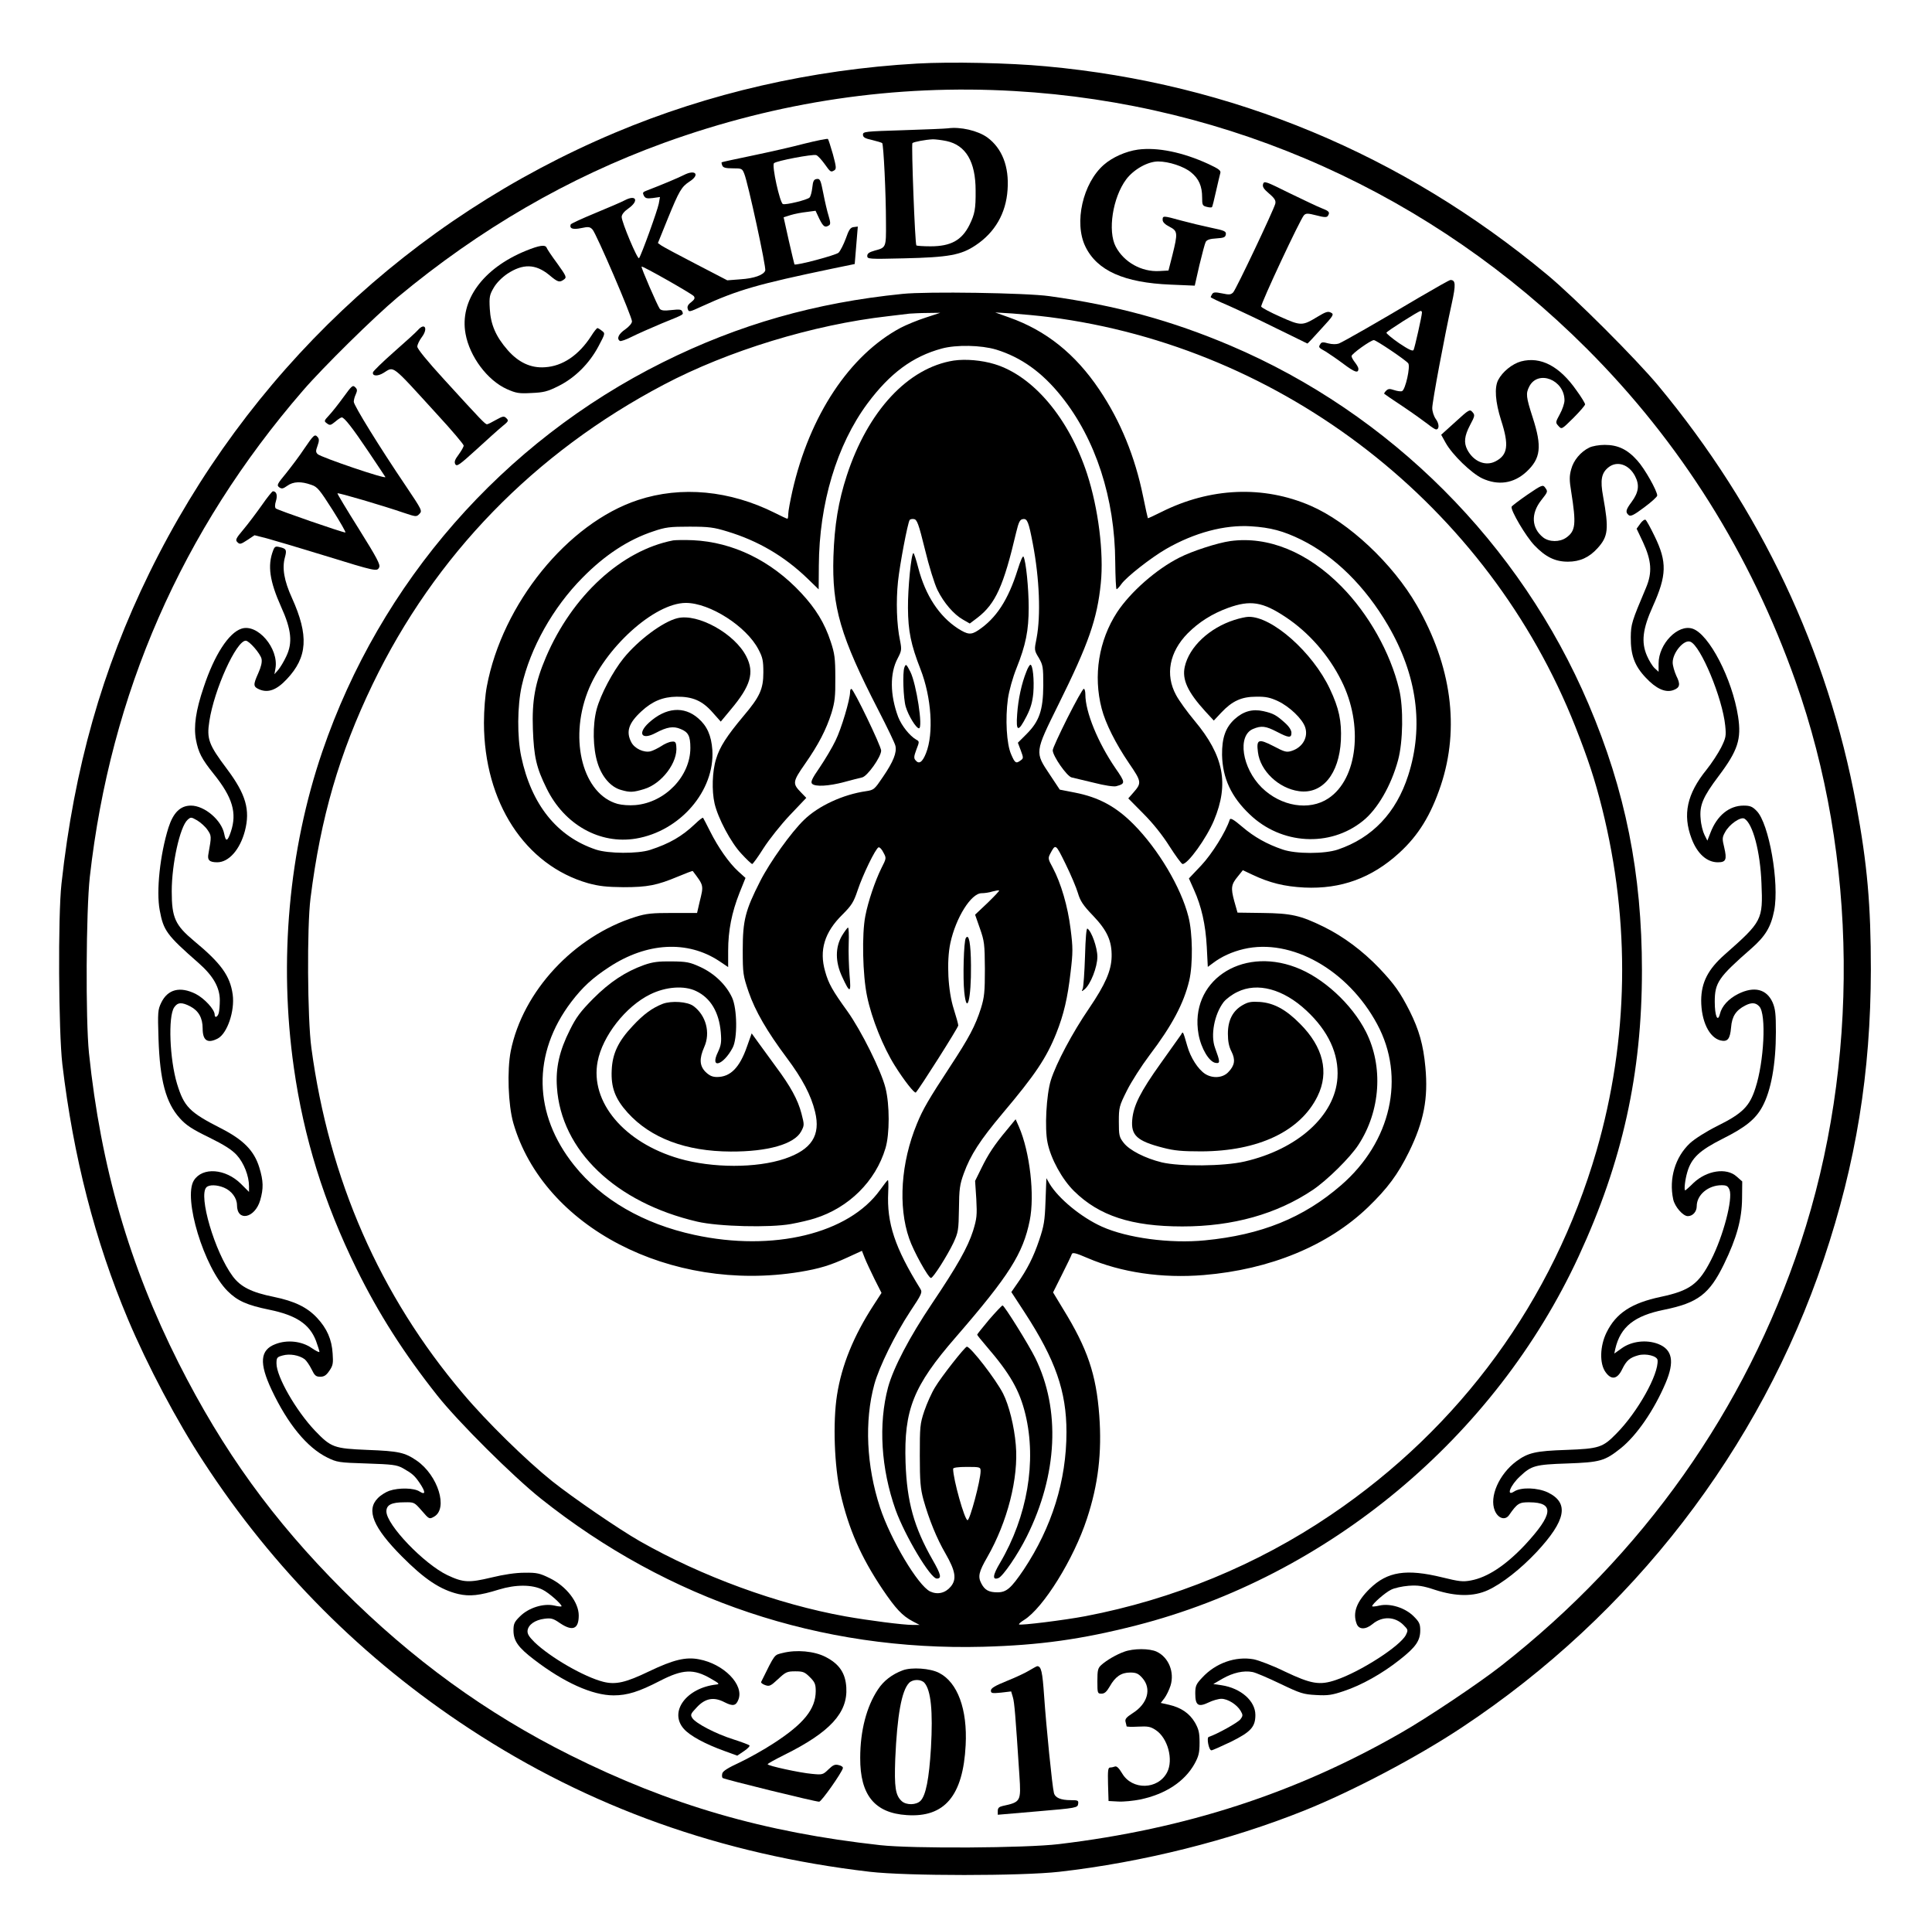 <?xml version="1.0" encoding="UTF-8"?>
<svg data-bbox="34.42 36.481 1054.98 1055.094" viewBox="0 0 1125 1112" height="1482.667" width="1500" xmlns="http://www.w3.org/2000/svg" data-type="shape">
    <g>
        <path d="M534.1 37C472.6 40.5 412.8 54.2 358 77.3 239.2 127.4 143.8 217.6 87 333.5c-27.5 56.1-43.8 113.6-51.2 181-2.1 18.9-1.7 85.9.5 105 6.4 53.9 19 102.9 38.2 148.5 11.4 27 28.5 59.4 44 83 40.7 62.5 92.7 114.7 155 155.5 69.5 45.6 146.5 73.1 233 83.2 21.5 2.5 88.3 2.5 110.3 0 48.5-5.5 99.4-18.3 142.8-35.7 28.1-11.3 65.9-31.2 91.9-48.5 99-65.6 173.3-161.9 210.5-272.5 18.8-56 27.3-108.4 27.4-168.5 0-37.8-2.1-61.4-8.5-96-16.7-89.9-55.6-172.1-115.3-244-13-15.6-48.7-51.3-64.6-64.5C816.6 89.8 717.4 48.5 609 38.6c-21.3-2-55.3-2.7-74.9-1.6zm56.5 16c125.9 7.2 243.6 60.2 333.4 150 54.5 54.5 95.2 119.3 121.5 193.5 36.4 102.6 37.5 222.6 3 327-32.2 97.3-91.9 181.7-174.4 246.3-12.6 9.9-43.3 30.5-58.3 39-61.1 35.1-125.5 56-199.3 64.8-19.1 2.3-85 2.7-104 .6-67.7-7.5-122.2-23.3-180.5-52.4-48.9-24.4-92-55.7-132.5-96.2-40.6-40.7-69.5-80.7-95.5-132.1-28.7-57-45.3-114.2-52.2-180.5-2-19.7-1.7-82.4.5-102.5 12-106.7 53.5-201.5 124-283 11.7-13.6 41.8-43.2 55.2-54.4 48-39.9 99.4-69.7 155.3-90C453.2 59.1 521.2 49 590.6 53z"/>
        <path d="M552 74.7c-1.4.2-13.1.7-26 1.1-22.3.7-23.5.8-23.5 2.6 0 1.5 1.1 2.2 5.3 3.1 2.9.7 5.5 1.5 5.9 1.8.8.8 2.2 29.6 2.2 46.3.1 14.6.1 14.5-6.6 16.3-3.2.9-4.3 1.7-4.3 3.1 0 1.8.8 1.9 21.3 1.4 26.1-.6 33.3-1.9 41.8-7.6 11.3-7.5 17.7-18.7 18.6-32.3 1-13.5-3.2-24.2-11.8-30.5-5.6-4-15.7-6.3-22.9-5.3zm-.9 7.4c11.3 2.4 17 12 17 28.8.1 10.9-.5 13.7-3.6 20.1-4.5 8.9-10.8 12.4-22.7 12.4-4.3 0-8-.3-8.2-.5-.8-.8-3-58.8-2.3-59.6.8-.7 7.5-2 11.9-2.2 1.5 0 5 .4 7.9 1z"/>
        <path d="M468.5 83.6c-7.1 1.9-20.9 5-30.5 7-9.6 2-17.6 3.7-17.8 3.9-.1.1 0 1 .4 1.9.5 1.2 1.9 1.6 6.1 1.6 5.2 0 5.5.1 6.7 3.2 2.1 5 12.9 54.7 12.2 56.3-.9 2.6-6.5 4.6-14.4 5.1l-7.7.6-18.1-9.4c-9.9-5.1-19-10-20.2-10.8l-2.1-1.5 5.7-14.1c6.7-16.4 8-18.6 12.7-21.7 6.3-4 3.5-7.3-3.3-3.8-3.4 1.7-12.1 5.4-22 9.2-1.9.7-2.1 1.2-1.3 2.8.9 1.6 1.8 1.8 5.2 1.4l4.2-.6-.7 3.9c-.8 4.1-10.3 30.4-11.5 31.7-.9.9-10.1-21-10.1-24 0-1.4 1.4-3.2 4-5 6.2-4.4 4.5-8.2-2.2-4.7-1.8 1-9.6 4.3-17.3 7.5-7.7 3.2-14.1 6.1-14.2 6.6-.8 2.4 1.3 3.1 6.1 2.1 4.2-.9 5.1-.8 6.6.8 2.2 2.3 23 50.7 23 53.5 0 1.1-1.7 3.1-4 4.7-3.8 2.6-5.1 5.4-3 6.7.5.3 3.7-.8 7-2.5 3.4-1.7 11.1-5.1 17.3-7.7 13.5-5.5 12.7-5 12-6.9-.5-1.3-1.6-1.4-6.3-.9-4.2.5-5.9.3-6.8-.7-1.3-1.7-11.1-24.2-10.6-24.6.4-.6 29.1 15.7 30.4 17.2.8 1.1.5 1.9-1.5 3.5-1.9 1.4-2.5 2.6-2 4 .6 1.9.9 1.8 8.3-1.6 21-9.6 32.7-12.9 75.8-21.9l13.1-2.7.9-10.9.9-10.9-2.4.3c-1.9.2-2.8 1.5-4.6 6.7-1.3 3.5-3.2 7.2-4.2 8.2-1.6 1.5-25 7.7-25.7 6.8-.1-.2-1.6-6.5-3.3-13.9l-3-13.5 4.1-1.3c2.3-.7 6.4-1.5 9.3-1.8l5.2-.7 2.2 4.7c2.3 4.6 3.3 5.3 5.6 3.8 1-.6.9-1.8-.2-5.5-.8-2.5-2.2-8.5-3.1-13.2-1.5-7.7-1.9-8.6-3.8-8.3-1.7.2-2.2 1.2-2.6 5-.3 2.7-1 5.2-1.6 5.8-1.4 1.4-13.8 4.4-15.5 3.8-1.8-.7-6.6-22.5-5.2-23.8 1.4-1.4 22.7-5.4 24.6-4.7.9.3 3.1 2.7 4.9 5.2 3.4 4.8 3.6 4.9 5.7 3.6 1.2-.8 1-2.2-.9-9.3-1.3-4.5-2.6-8.6-2.9-8.9-.3-.3-6.4.9-13.6 2.7z"/>
        <path d="M662.6 87.1c-7.1 1-14.9 4.5-19.8 8.8-12.3 10.7-17.5 33.8-10.8 47.6 6.8 14.1 22.6 21.1 49.6 22.2l14.1.6 2.7-11.9c1.6-6.6 3.2-12.7 3.7-13.6.7-1.2 2.5-1.8 6.2-2 4.3-.3 5.2-.6 5.5-2.3.3-1.8-.7-2.3-8.5-3.9-4.8-1-12.7-2.9-17.5-4.2-10.5-2.9-10.8-2.9-10.8-.4 0 1.3 1.4 2.7 4 4 4.8 2.5 4.9 3.6 1.7 16.5l-2.3 9-5.3.3c-10.3.6-20.6-5.1-25.4-14.2-4.8-9.1-1.8-28.6 6.1-39.2 4.4-5.8 12.5-10.4 18.6-10.4 6.2 0 15 2.9 19.1 6.3 4.6 3.7 6.5 8.1 6.5 14.6 0 4.4.2 4.9 2.6 5.5 1.5.4 2.8.5 3.1.2.3-.2 1.3-4.4 2.4-9.3 1.1-4.8 2.2-9.6 2.5-10.6.4-1.4-.9-2.4-6.9-5.2-15-6.9-29.7-9.9-41.1-8.4z"/>
        <path d="M735.5 107.1c-.5 1.6.3 2.9 3.5 5.6 3.3 2.8 4 4.1 3.6 5.9-1 3.8-22.8 49.8-24.5 51.6-1.4 1.4-2.3 1.5-6.5.6-3.9-.8-5-.7-5.7.3-.5.8-.9 1.6-.9 1.9 0 .3 4.6 2.5 10.3 4.9 5.6 2.5 18.2 8.4 28 13.3 9.8 4.8 17.9 8.8 18 8.8.2 0 3.8-3.8 8-8.5 7.3-7.9 7.6-8.5 5.7-9.5-1.7-.9-3-.5-7.8 2.4-8.9 5.4-9.6 5.4-21.7 0-5.9-2.6-10.9-5.3-11.1-5.9-.5-1.3 22.8-51.1 24.9-53.2 1.2-1.2 2.2-1.2 7.3.1 4.5 1.2 6 1.2 6.6.3 1.3-2.1.9-2.7-3.4-4.4-2.4-.9-10.9-5-19-8.9-13.7-6.8-14.7-7.2-15.3-5.3z"/>
        <path d="M306.2 146c-25 10.2-38.7 29-35.1 48.4 2.4 13.2 12.7 27 24 32.1 5.4 2.4 7.1 2.7 14.3 2.3 7.1-.3 9.3-.8 15.7-4 9.7-4.8 18.1-13.2 23.4-23.2 3.9-7.4 4-7.5 2-9-1.1-.9-2.3-1.6-2.6-1.6-.4 0-2.1 2.1-3.7 4.7-7.2 11.1-16.6 17.5-26.9 18.1-8.2.6-15.4-2.8-21.7-10-6.9-7.9-9.9-14.9-10.4-24-.4-7-.1-8.2 2.3-12.3 1.6-2.8 4.7-5.9 7.9-8.1 9.1-6 16.4-5.8 24.3.6 5.2 4.4 6.1 4.6 8.7 2.7 1.7-1.2 1.4-1.9-3.9-9.3-3.2-4.3-6-8.5-6.2-9.2-.8-1.9-4.2-1.4-12.1 1.8z"/>
        <path d="M826.5 173.1c-24.9 14.8-44.2 25.8-46.9 26.9-1.5.5-3.8.5-6.2-.1-2.8-.8-3.9-.8-4.5.3-1.3 2-1.2 2.1 3.1 4.5 2.1 1.3 6.9 4.6 10.5 7.3 6.3 4.7 8.5 5.5 8.5 2.7 0-.7-.9-2.3-2-3.7-1.1-1.4-2-3-2-3.7 0-1.3 11.2-9.3 13-9.3 1.3 0 18.3 11.4 20 13.5 1.4 1.7-1.6 15.4-3.6 16.2-.7.3-2.8 0-4.6-.6-2.6-.9-3.5-.8-4.7.4-.8.8-1.3 1.6-1 1.8.2.2 5.1 3.6 10.9 7.4 5.8 3.9 12.2 8.5 14.4 10.2 2.1 1.7 4.3 3.1 4.8 3.1 2 0 1.9-3.3-.1-6-1.2-1.7-2.1-4.4-2.1-6.5 0-3.6 7.1-41.6 11.4-61 2.4-10.9 2.2-13.5-.8-13.5-.6 0-8.7 4.6-18.1 10.1zm1.5 8.9c0 1.7-4.2 20.5-4.9 21.8-.5.8-2.9-.3-8.4-4-4.2-2.9-7.5-5.7-7.4-6.1.3-.9 18.7-12.6 20-12.7.4 0 .7.4.7 1z"/>
        <path d="M525.5 171.1c-50.7 5.1-95.3 17.8-139.5 39.8-93.2 46.4-164.6 128-198.3 226.6-19.6 57.3-25.4 122.1-16.6 184 5.8 40.9 17.5 78.5 36.4 117 13 26.4 27.7 49.4 47.2 74 12.1 15.3 44.1 47.1 60.3 60 74.4 59.2 162.8 88.7 257.5 86.2 32.9-.9 57.2-4.3 89-12.4 111.9-28.6 209.1-109.6 257.8-215 25.4-54.9 36.8-106.2 36.8-166.3 0-56.4-9.6-104.7-31.1-155.1-39.8-93.5-115.4-169.1-208.5-208.7-34.4-14.6-66.6-23.4-105.5-28.8-13.6-1.9-71.3-2.8-85.5-1.3zm13.5 13.8c-4.7 1.5-11.2 4.2-14.5 5.9-29.8 15.9-53.1 51.1-63.1 95.1-1.3 5.8-2.4 11.8-2.4 13.3 0 1.6-.2 2.8-.5 2.8s-3.6-1.5-7.3-3.4c-26.2-13.1-54.5-15.8-79.7-7.5-41 13.5-79 60.5-88 108.4-1 5.2-1.7 13.9-1.7 21.4.1 46.2 23.9 82.8 60.7 93.3 6.3 1.7 10.6 2.2 20.5 2.3 14.1 0 19.6-1.1 31.8-6.2 4.6-1.9 8.4-3.4 8.6-3.2 6.5 8.6 6.4 8.2 4 17.9l-1.5 6.5h-14.2c-12.1 0-15.3.3-21.7 2.3-35.8 11.2-65.6 43.3-72.6 78.1-2.2 11.3-1.5 31.4 1.5 41.9 17.5 60.5 91.4 98.9 166.7 86.7 11.5-1.9 17.8-3.8 28-8.5l8.3-3.8 1.6 4.1c.9 2.3 3.5 7.8 5.7 12.3l4.1 8.1-4.8 7.4c-11.4 17.6-18.4 34.7-21.1 52-2.5 15.7-1.6 41.6 2 57.3 4.8 20.9 11.9 37 24.4 55.7 7.7 11.4 11.6 15.6 17.7 18.8l4 2.1h-4c-5.6 0-25.8-2.6-39.3-5-39.5-7.1-83.7-23.3-119.7-43.8-12.4-7.1-38.8-25.2-51-34.9-15-12-38.5-35-51.9-51-48.5-57.2-78-124.7-88.3-201.3-2.3-17-2.6-70.4-.5-87 5.9-47.1 16.8-84.4 36.2-124.7 36.2-75 94.1-134.6 169.4-174.3 37.5-19.8 87.2-35 130.6-39.9 5.2-.6 10.9-1.3 12.5-1.5 1.7-.1 6.4-.4 10.5-.4l7.5-.1-8.5 2.8zm72-.3C747.6 202.1 866.6 294.7 917.3 423c7.5 19 11.4 30.9 15.6 47.6 16.6 66.4 15.5 134.6-3.3 199.5-25.3 87-79.1 160.8-154.7 211.9-43 29.1-91.7 49.1-142.9 58.9-12.1 2.3-37.9 5.5-38.6 4.8-.3-.3 1-1.4 2.9-2.6 11.2-6.9 29-35.6 36.6-58.9 6.6-19.9 8.8-38.6 7.2-60.2-1.8-23.9-6.8-38.8-21.1-62l-5.8-9.6 5.2-10.4c2.9-5.8 5.5-11.1 5.7-11.9.4-1.1 2.3-.7 9.2 2.3 19.6 8.4 43.3 11.9 67.6 9.9 38.7-3.2 72.4-17.1 95.7-39.5 11.4-11 17.4-19.1 23.9-32.3 8.6-17.6 11.2-31 9.5-49.2-1.2-13.1-3.7-21.8-9.2-32.8-5.5-10.8-8.8-15.5-17.7-24.9-9.7-10.1-20.8-18.4-32.4-24.1-13.5-6.6-18.8-7.8-35.6-8l-14.5-.2-1.9-6.7c-2.1-7.8-1.8-9.7 2.2-14.5l2.8-3.5 5.5 2.6c10.1 4.8 18.7 6.9 30.3 7.5 21.3 1 39.2-5.5 55.2-20.1 11.3-10.3 18.5-22.1 24.3-39.4 11.1-33.4 6.2-69.6-14-104.8-14-24.3-39.7-48.4-61.9-58-27.5-11.9-58.4-10.6-86.9 3.7-4.2 2.1-7.7 3.7-7.8 3.6-.1-.1-1.4-5.9-2.8-12.8-4.7-23-13.1-43.7-25.5-62.1-14-20.8-31-34.4-52.5-42l-8.1-2.9 10 .6c5.5.4 15.2 1.3 21.5 2.1zm-31 18.9c14.6 4.5 26.8 13.2 38 27.2 20 24.9 31.2 59.4 31.4 96.5.1 8.7.4 15.8.8 15.8s1.6-1.3 2.8-3c3-4.2 17.2-15.3 26-20.4 16.5-9.5 34.1-14.2 49.5-13.2 11.3.7 18.8 2.7 29.2 7.8 19.6 9.7 37.2 27.1 50.5 49.8 17 29.1 21 58.8 11.8 87.4-7 21.8-20.9 36.4-41 43.2-7.7 2.6-24.4 2.6-32 0-9.2-3.1-16.7-7.3-23.7-13.3-4.8-4.1-6.8-5.3-7.2-4.2-2.3 7.2-10.4 20.1-16.6 26.7l-7.2 7.6 2.9 6.5c4.4 9.7 6.8 20.3 7.5 33.3l.6 11.7 3.1-2.3c4.9-3.7 11-6.5 17.8-8.1 27.7-6.5 60.7 12.1 77.7 43.7 16.7 30.9 8.2 68.6-21.1 93.9-21.9 18.9-46.2 28.8-79.2 32-20.3 2-45.4-1.4-60-8-12-5.4-25.2-16.3-30.4-24.9l-1.9-3.3-.5 13.3c-.4 11.6-.9 14.5-3.7 22.8-3.3 9.8-7 17.1-12.8 25.3l-3.4 4.9 7.9 12.1c17.8 27.4 24.2 45.7 24.2 69.4 0 28.3-8.5 55.4-24.9 80.1-7.4 10.9-10 13.2-15.3 13.2-5 0-7.4-1.3-9.4-5.2-2.1-4-1.4-6.8 3.5-15.3 11.7-20.4 18.3-46.1 16.6-65.3-.9-10.9-4-23.2-7.4-29.9-4.1-8.1-18.9-27.3-21.1-27.3-1.1 0-14.8 17.4-18.5 23.6-2 3.2-4.8 9.5-6.3 13.9-2.5 7.5-2.6 9.1-2.6 26 0 15 .4 19.2 2.1 25.5 3.2 11.4 7.7 22.6 12.9 31.5 5.8 10.1 6.6 14.9 3 19.2-3.2 3.8-7.7 4.8-12 2.8-7-3.4-23-30.1-29.2-49-7.9-24.1-9.1-50.2-3.3-71.5 2.8-10.3 12.2-29.3 20.9-42.5 6.7-10.1 7.2-11.1 5.9-13.2-14.8-23.9-19.6-38.2-18.7-56.3.2-3.9.1-7-.2-7-.3.1-2.3 2.6-4.5 5.7-18.2 25.5-62.2 36.2-108.2 26.2-29.6-6.4-54-20.5-69.9-40.4-24-29.9-24.6-65.2-1.7-95.3 6.6-8.6 12.2-13.8 22-20.2 21.9-14.4 45.6-15.7 64.1-3.5l5.2 3.5v-9.5c0-11.8 2.1-22.3 6.6-33.7l3.5-8.7-4.2-3.8c-5.3-4.8-11.7-13.9-16.4-23.3-2.1-4.1-3.9-7.7-4.1-7.9-.3-.3-2.3 1.3-4.7 3.6-7.6 7.2-14.8 11.4-26.2 15.1-7.2 2.3-24.3 2.2-31.5-.2-22.7-7.6-37.6-26.2-43.5-54.2-2.4-11.4-2.3-29.4.3-41.1 5-22.1 18.2-45.7 35.5-63.1 12.9-13.1 26.6-22.1 41.2-26.9 7-2.4 9.6-2.7 21-2.7 11.3 0 14.2.4 22 2.8 17.9 5.4 33.2 14.4 46.6 27.3l6.6 6.4.1-13.8c.2-36.1 10.4-70.2 28.3-94.4 13.1-17.6 26.3-27.4 43.3-32 8.5-2.3 22.9-2 31.6.6zm-9 653c0 5.2-6.2 28.5-7.6 28.5-1.7 0-8.4-23.9-8.4-29.9 0-.7 2.9-1.1 8-1.1 7.8 0 8 .1 8 2.5z"/>
        <path d="M555.4 209.9c-26.7 4.2-50 29.3-62.3 66.9-4.9 15-7.2 28.9-7.8 47.2-.9 29.4 4 46.4 26.2 89.5 5.1 9.9 9.6 19.2 9.9 20.7.9 3.9-1.2 9.2-7.2 18-5 7.4-5.3 7.7-9.9 8.4-13.3 1.9-27.7 8.5-36.1 16.7-7.4 7.1-20 24.7-25.6 35.8-8.6 16.9-10.1 22.7-10.1 39.9 0 13.9.2 14.9 3.4 24.4 3.9 11.3 10.7 23 22.2 38.4 9.2 12.3 14.2 21.9 16.5 31.4 3.4 13.8-2 22.1-17.7 27.4-16.4 5.5-42 5.5-61.4-.1-32.1-9.3-52-33-47.5-56.5 2.8-14.8 16.3-32.1 30.6-39.1 9.1-4.5 19.9-5.3 26.8-1.9 8.4 4 13.3 12.3 14.3 23.9.5 5.8.2 7.6-1.6 11.5-5 10.2 3 8 8.5-2.4 2.9-5.3 2.7-22.7-.3-29.2-3.4-7.4-10.2-14-18.4-17.8-6.3-2.9-8.1-3.2-16.7-3.3-7.8-.1-11 .3-16.2 2.1-10.8 3.9-19.8 9.8-29.6 19.6-7.4 7.5-9.9 10.8-13.6 18.3-6 11.9-8.3 21.9-7.5 33.2 2.4 36.9 34.1 67.2 81.7 78.3 12.5 2.9 42.3 3.6 54.5 1.4 5-.9 11.3-2.4 14-3.3 19.8-6.2 35.4-21.7 41.1-40.8 2.5-8.2 2.5-25.5 0-35.2-2.5-10-14.1-33.3-22.1-44.5-8.8-12.2-11-16.1-13-23.2-3.6-12.4-.4-22.9 10.1-33.2 5.3-5.3 6.5-7.2 8.8-14.1 3-9 10.5-24.5 12.2-25 .6-.2 1.9 1.1 2.8 3 1.8 3.3 1.8 3.3-1.2 9.2-3.6 7.3-7.7 19.3-9.3 27.7-2.1 10.5-1.6 34.5 1 46.8 2.7 13.1 9.4 29.6 16.1 40.3 5.5 8.8 11.6 16.5 12.3 15.7 2.2-2.3 24.7-37.8 24.7-39 0-.8-1.2-5.1-2.6-9.5-3.4-10.6-4.3-27.7-2-38.5 3.2-14.8 12.1-29 18.2-29 1.6 0 4.5-.4 6.3-1 1.9-.5 3.6-.8 3.9-.6.2.3-2.9 3.5-6.8 7.3l-7.2 6.8 2.8 8c2.6 7.4 2.8 9.1 2.9 23.5 0 13.5-.3 16.5-2.3 23-3.3 10.3-6.9 17.1-18 34-12.5 19.1-15.8 24.7-19.3 33.3-9.3 22.5-11 48-4.5 66.7 2.5 7.4 11.2 23 12.7 23 1.3 0 9.4-12.8 13.1-20.5 2.8-6.1 3-7.3 3.2-19.7.1-11.6.5-14.3 2.8-20.6 3.9-10.8 9.5-19.4 22.5-34.9 19-22.5 25.6-32.3 31.4-46.8 4.3-10.8 6.6-20.5 8.3-35.5 1.4-11.6 1.4-14.3 0-25.2-1.6-13.1-5.6-26.7-10.4-35.7-2.7-4.9-2.8-5.5-1.5-8 3.2-6 3.1-6.1 9 5.9 3.1 6.3 6.3 13.9 7.2 17 1.3 4.4 2.9 7 8.8 13.1 8.2 8.6 11 14.7 10.8 23.9-.2 8.1-3.6 16-13.1 30-9.6 14-19.2 32-22.3 41.9-2.6 8.4-3.7 28.1-1.9 36.4 1.9 9.3 8.4 21.2 15.4 28.1 14.6 14.4 33.5 20.6 63.1 20.6 29.4 0 55-7.2 76-21.3 8.3-5.6 21.7-18.8 26.5-26.2 12.9-19.7 14.6-45.6 4.4-65.8-8.2-16.2-25.1-31.7-41-37.6-32.1-12.1-61.9 8.5-56.5 39 1.5 8.3 6.2 16.2 10 16.7 2.7.4 2.6-.6-.4-8.8-2.7-7.3-.4-19.5 5-26.6 1.4-1.8 5-4.5 8-5.9 11.7-5.8 26.8-1.7 40.2 10.8 12.8 11.9 19 25.3 18.1 39.1-1.4 22.1-23.2 41.7-54.1 48.8-12.1 2.8-37.6 3-48.2.5-9.8-2.4-18.9-7.1-22.2-11.4-2.6-3.3-2.8-4.4-2.8-12.3 0-8.3.2-9.1 4.7-18.1 2.6-5.2 8.5-14.4 13.1-20.5 13.2-17.4 20-30.2 23.2-43.6 2.2-9.3 2-27.7-.5-37.2-4.3-17-17.6-39.3-31.9-53.7-10.3-10.4-20.4-15.8-34.3-18.5l-8.7-1.7-5.7-8.6c-8.9-13.3-9-12.8 5-41.1 17.5-35.3 22.5-49.6 24.6-70.5 1.8-17.6-1.4-43.4-8-63.7-10.6-32.3-31.3-56.9-53.8-63.8-7.5-2.3-16.9-3.1-23.8-2.1zm-16.8 110c2.3 9.6 5.6 20.2 7.3 23.6 3.7 7.5 9.5 14.2 14.8 17.2l4 2.3 4.5-3.4c10.5-8.1 15.2-18.5 22.5-49.6 1.5-6.2 2.2-7.6 4-7.8 2.5-.4 3.3 1.7 5.7 14.3 3.9 20.4 4.7 41.8 2.2 55-1.4 6.9-1.4 7.1 1.3 11.5 2.4 4.2 2.6 5.3 2.6 16-.1 14.5-2.3 20.9-9.8 28.4l-5 5 1.7 4.5c1.6 4.3 1.6 4.6-.1 5.8-2.7 2-3.3 1.6-5.5-3.5-2.7-6-3.5-20.7-1.9-32.4.7-4.8 2.8-12.3 5-17.8 5.4-13.5 7.1-21.9 7.1-35.3 0-11.3-1.6-27-3-29.6-.4-.8-1.7 2.1-3.4 7.5-5.5 17.6-12.5 28.4-23.1 35.4-4.1 2.7-6 2.5-11.7-1.1-10.9-7.1-18.9-19.2-23.1-35.3-1.2-4.7-2.5-8.6-2.8-8.6-1.3 0-3.3 20.6-3.2 32 .1 13.4 1.7 21.3 7.3 35.6 6.4 16.4 7.8 37.4 3.2 48.9-2.1 5.3-4.1 6.6-6.1 4.1-1.1-1.2-.9-2.4.5-6.2 1.8-4.6 1.8-4.8-.1-5.8-3.8-2.2-8.5-8.1-10.5-13.2-4.8-12.9-4.9-25.5-.3-34.1 2.3-4.4 2.4-5.1 1.4-10.3-2-9.4-2.4-23-1.2-34.5 1.1-10.2 5.6-33.9 6.8-35.8.3-.4 1.4-.7 2.5-.5 1.8.3 2.7 2.7 6.4 17.7z"/>
        <path d="M526.6 388.6c-1.1 3-.6 18.1.8 22.8 1.6 5.4 6.1 12.6 7.7 12.6 2.5 0-1.5-25.9-5-32.9-2.4-4.6-2.6-4.8-3.5-2.5z"/>
        <path d="M597.7 390.9c-2.8 6.9-4.8 16.1-5.4 24.8-.8 10.5.6 10.8 5.5 1.2 2.4-4.7 3.4-8.2 3.9-13.5.6-7.6-.3-16.4-1.7-16.4-.4 0-1.5 1.7-2.3 3.9z"/>
        <path d="M392 314.6c-30.1 5.8-58.8 32.2-74.1 68-6.3 14.8-8.2 25.2-7.6 41.9.6 16.1 2 22.4 8 34.5 10.3 21.1 31 32.7 52 29.2 25.7-4.3 46-27.8 44.5-51.6-.6-8.3-3-13.9-8.2-18.4-8.3-7.3-18.9-6.4-28.7 2.5-6.9 6.3-4.3 10.4 3.9 6 6.6-3.5 10.3-4.1 14.5-2.3 4.5 1.8 5.7 4.1 5.7 11 0 16.5-14.7 31.8-32 33.3-3.5.3-7.8 0-10.4-.7-20-5.6-28.3-36.7-17.5-65 9.7-25.5 38.9-52 57.3-52 13.9 0 35.2 13.6 42.2 27 2.5 4.7 2.9 6.6 2.9 13.5 0 9.7-2.1 14.2-11.6 25.4-9.7 11.6-13.8 17.9-15.9 24.9-2.3 7.2-2.6 18.6-.9 26 2 8.6 9.5 22.7 15.5 29.1 3.1 3.4 6 6.1 6.4 6.1.4 0 3.4-4.1 6.6-9.2 3.2-5 10.1-13.7 15.3-19.2l9.6-10.1-3.1-3.2c-5-5.1-4.9-6.2 2.3-16.5 7.9-11.3 12.4-20 15.5-29.8 1.9-6.3 2.3-9.5 2.2-20.5 0-11.3-.4-14.1-2.7-21-3.5-10.7-8.7-19.2-17.2-28.3-17.5-18.8-39.7-29.6-63-30.7-4.9-.2-10.1-.1-11.5.1z"/>
        <path d="M716.4 315c-7.3 1-22.2 5.8-29.6 9.6-13.5 6.8-28.5 20-36.3 31.8-10.7 16.4-14 37-9 56.1 2.2 8.6 8.2 20.5 15.9 31.8 7.4 10.8 7.5 11.5 2.5 17.2l-2.9 3.3 8.8 8.9c5.6 5.6 11.1 12.5 15.2 19 3.6 5.6 7 10.3 7.6 10.3 3.1.1 14-15.1 18.3-25.4 8.9-21.3 5.7-37.7-11.3-58-4.1-4.9-9-11.6-10.8-15-6.4-11.8-3.9-25 6.8-35.9 6.6-6.6 14.2-11.4 23.5-14.8 13-4.7 20.1-3.6 33.6 5.4 13.4 8.9 25 22.1 32.4 37 12.9 25.6 9.5 57.2-7.6 68.5-11.1 7.4-27.6 4.7-38.8-6.3-11.5-11.4-14.3-30.2-5.1-34.1 4.9-2.1 7.5-1.7 13.9 1.6 6.9 3.6 8.5 3.8 8.5.6 0-1.5-1.4-3.7-3.9-5.9-4.9-4.4-6.7-5.4-12.5-6.7-6.3-1.4-11.6.1-16.6 4.6-5.4 4.9-7.5 11-7.4 20.9.3 13.5 5.3 24.4 16.2 34.7 18.3 17.5 46.5 19.2 65.7 3.8 8.6-6.8 16.6-20.7 20.6-35.5 2.9-10.7 3.2-30.7.6-41.3-5.1-21.3-17.8-43.8-33.6-59.8-19.7-20-42.7-29.4-64.7-26.4z"/>
        <path d="M394.4 359.9c-8.5 2.1-22.8 12.8-31.3 23.3-6.3 7.8-13.4 21.2-15.7 29.8-2.4 9.2-2.2 22.6.6 31.3 2.5 8 7.7 14 13.7 15.6 5.1 1.5 7 1.4 13.3-.5 10.4-3.1 19.9-15.7 18.8-25-.2-2.4-.7-2.9-2.8-2.6-1.4.1-4.1 1.3-6 2.6-1.9 1.2-4.7 2.6-6.2 3-3.9.9-9.3-1.6-11.2-5.3-3.2-6.1-1.6-11.1 5.9-18 6.4-5.9 12.5-8.4 20.5-8.5 9.2-.1 14.9 2.3 20.8 9l4.9 5.5 5.9-7.1c11.5-13.7 13.8-21.4 9-30.8-6.7-13.3-28.3-25.3-40.2-22.3z"/>
        <path d="M718.8 360.9c-14.7 4.7-26.3 15.7-28.9 27.2-1.7 7.5 1.7 14.8 12 26.1l4.9 5.3 4.3-4.6c6.4-6.8 11.8-9.3 20.4-9.3 5.6-.1 8.2.5 12.7 2.6 6.6 3.1 14.2 10.3 15.8 15.2 1.9 5.7-1.4 11.6-7.7 13.7-3.1 1-4.1.8-10.9-2.8-8.6-4.4-9.9-3.9-8.9 3.6 1.3 10.9 12.1 21.1 23.9 22.7 13.6 1.9 23.4-10 24.4-29.6.5-11.2-1.1-18.7-6.4-29.9-10-21.3-33.7-42.3-47.4-42-1.4 0-5.1.8-8.2 1.8z"/>
        <path d="M495 402.9c0 4.3-5.1 21.5-8.5 28.3-1.9 4-6.1 11-9.2 15.6-4.5 6.5-5.4 8.5-4.4 9.5 1.8 1.8 9.6 1.4 18.6-1 4.4-1.2 9.1-2.4 10.5-2.7 3-.6 11-11.8 11.1-15.6 0-2.6-16-35.8-17.3-35.9-.5-.1-.8.7-.8 1.8z"/>
        <path d="M621.6 417.9c-4.7 9.4-8.6 17.8-8.6 18.9 0 3.3 8.2 15.1 11 15.8 1.4.3 7.2 1.7 13 3.1 6.2 1.6 11.6 2.4 13 2 5.4-1.5 5.4-2-.5-10.5-10.2-14.9-17.5-32.7-17.5-42.9 0-1.8-.4-3.3-.9-3.3-.6 0-4.8 7.6-9.5 16.9z"/>
        <path d="M490.3 544.7c-4 6.8-4 15.3.1 24 4.5 9.8 5.3 9.7 4.3-1-.4-5.1-.7-13.4-.5-18.5.2-5 0-9.2-.4-9.2-.3 0-1.9 2.1-3.5 4.7z"/>
        <path d="M631.8 556.8c-.3 9.2-.9 17.6-1.3 18.7-.8 1.8-.7 1.9 1 .5 3.5-2.8 7.5-13 7.5-19 0-5.3-3.4-14.9-5.8-16.4-.6-.4-1.1 5.5-1.4 16.2z"/>
        <path d="M562.4 546.1c-1.2 1.8-1.8 23.3-.9 31.5 1.5 14.1 4.1 3.8 3.9-15.6-.1-12.8-1.2-18.7-3-15.9z"/>
        <path d="M385.9 584.4c-6.1 2.4-11.1 6-17.5 12.9-8.4 8.9-11.8 16.1-12.2 25.7-.5 10.1 2 16.7 9.3 24.8 13.4 14.8 33.9 22.5 60 22.6 21.6.1 37-4.3 41-11.7 1.9-3.6 1.9-3.8.2-10.4-2.1-8.1-6.4-15.9-14.9-27.3-3.4-4.7-8-11-10.2-14l-3.9-5.4-2.7 7.6c-4.3 12.4-9.7 17.8-17.5 17.8-2.7 0-4.4-.8-6.6-2.9-3.6-3.6-3.8-7.8-.8-14.6 3.7-8.3 1-18.4-6.3-23.8-3.5-2.6-12.8-3.2-17.9-1.3z"/>
        <path d="M723.5 585.2c-5.7 3.3-8.5 8.8-8.5 16.6 0 4.4.6 7.5 2.1 10.4 2.4 4.8 1.9 8.1-1.9 12-3.2 3.4-9.2 3.8-13.6.9-4-2.7-8.3-9.3-10.2-16-2.7-9.3-2.5-8.8-3.7-6.7-.7 1-6 8.5-11.8 16.6-11.8 16.5-15.9 24.6-16.6 32.9-.8 9.1 2.8 12.4 18 16.3 6.5 1.7 11.1 2.1 22.2 2.1 33.2-.1 57.7-11.7 67.7-32.1 6.9-14 3.3-28.7-10.2-42.2-8.3-8.4-15.3-12.1-23.4-12.7-5.1-.3-6.8 0-10.1 1.9z"/>
        <path d="M586.3 657.8c-7.2 8.6-10.8 14-14.9 22.4l-3.6 7.3.7 10.6c.5 9.5.3 11.3-1.9 18.5-3.1 9.6-9.1 20.3-23.9 42.3-13 19.3-22.5 37.4-25.6 48.8-5.7 21.4-4.1 47.3 4.4 71.3 5.5 15.2 20.3 40 24 40 3 0 2.4-2.4-2.4-10.8-10.9-19.1-15-33.8-15.8-56.7-1-30.8 4.5-44.6 29.3-73.1 31.1-35.9 39.1-48.6 43-67.8 3-14.7.1-40-6.3-54.7l-1.9-4.3-5.1 6.2z"/>
        <path d="M576 768.2c-3.8 4.6-7 8.5-7 8.8 0 .3 2.5 3.4 5.6 7 13.6 15.8 19.1 25.4 22.5 39.4 6.6 27.4 1.1 59.5-14.8 86.5-4.3 7.2-4.6 10.2-.9 8.8 2.6-1 11.3-13.7 16.5-24.2 18-36.1 19.7-74 4.9-104-3.8-7.7-18-30.5-19-30.5-.4 0-3.9 3.7-7.8 8.2z"/>
        <path d="M243.4 192.1c-1 1.2-7.3 6.9-13.9 12.7-6.6 5.8-12.1 11.2-12.3 11.9-.6 2.3 2.7 2.5 6.1.4 6.4-3.9 4-5.7 31.3 24.2 8.5 9.2 15.4 17.4 15.4 18.1 0 .7-1.3 3-2.9 5.2-2.2 2.9-2.7 4.3-2 5.6.9 1.6 2.4.5 12.2-8.4 6.2-5.7 13-11.8 15.2-13.6 3.6-2.9 3.8-3.3 2.4-4.7-1.4-1.4-2-1.3-6 .9-2.4 1.4-4.8 2.6-5.3 2.6-1.1 0-3.4-2.4-25.2-26.3-9.6-10.5-15.4-17.6-15.4-18.9 0-1.2 1.2-3.6 2.6-5.5 3.8-5 1.8-8.7-2.2-4.2z"/>
        <path d="M885.7 210.4c-5.1 1.4-10.8 6-13.3 10.8-2.3 4.4-1.7 12.8 1.7 23.5 4.7 14.5 3.9 20.2-3.3 23.9-5.8 3-12.8.1-16.4-6.8-2.1-4.1-1.7-8 1.6-14.3 2.9-5.4 2.9-5.9 1.4-7.6-1.6-1.8-2-1.5-9.9 5.7l-8.3 7.5 2.6 4.7c3.9 7 15 17.7 21.3 20.7 9.3 4.3 18.3 3 25.7-3.8 8.4-7.8 9.2-14.6 3.7-31.6-3.9-12.1-4.1-14-2-18.1 5.1-9.9 20.5-3.9 20.5 8.1 0 1.7-1.2 5.3-2.7 8-2.6 4.8-2.6 4.9-.8 6.9 1.9 2.1 1.9 2 8.7-4.7 3.7-3.7 6.8-7.3 6.8-7.9 0-.6-2.2-4.3-5-8.1-9.9-14.2-20.9-19.9-32.3-16.9z"/>
        <path d="M200 231.2c-2.9 4-6.7 8.8-8.4 10.6-3 3.2-3 3.4-1.2 4.7 1.7 1.3 2.2 1.1 4.8-1 1.6-1.4 3.3-2.5 3.8-2.5 1.5 0 6.4 6.3 15.6 20 5 7.4 9.4 14.1 9.8 14.7.9 1.6-37.3-11.4-39.4-13.3-1.2-1.2-1.2-1.9-.1-4.9 1-2.8 1-3.9.1-5-1.7-2-2.3-1.4-7.9 6.8-2.6 4-7.4 10.3-10.5 14.2-5.2 6.3-5.6 7-4 8.2 1.4 1 2.2.9 4.7-.9 3.5-2.5 8-2.7 14.1-.5 3.4 1.1 4.8 2.9 12.2 14.5 4.6 7.3 8 13.2 7.5 13.2-1.8 0-39.6-13.1-40.5-14-.6-.6-.6-2.2.1-4.4 1-3.3.3-5.6-1.8-5.6-.4 0-3.4 3.7-6.5 8.2-3.2 4.5-8 10.9-10.7 14.1-4.4 5.2-4.8 6.1-3.4 7.4 1.3 1.3 1.9 1.2 5.7-1.3l4.2-2.8 7.1 1.8c4 1.1 18.9 5.5 33.2 9.9 30.8 9.5 31 9.5 32.3 7 .8-1.5-1.3-5.5-11.8-22.3-7.1-11.3-12.7-20.6-12.5-20.8.4-.5 26.9 7.3 38.5 11.3 7.2 2.4 7.5 2.5 9.2.7 1.8-1.8 1.5-2.3-7.9-16.3-15.1-22.3-30.3-46.9-30.3-49 0-1 .5-3 1.2-4.4.9-2.1.9-2.9-.4-4.1-1.4-1.4-2-.8-6.8 5.8z"/>
        <path d="M925.4 260.6c-5 2.4-9.2 7.5-10.5 12.6-1.1 3.9-1.1 6.4 0 13 3 19 2.6 22.9-2.9 26.8-3.8 2.7-9.9 2.6-13.4-.1-6.8-5.4-7.3-13.8-1.2-21.6 4.1-5.2 4-5.1 2.2-7.6-1.2-1.6-2-1.3-10.2 4.3-4.9 3.4-9 6.5-9.2 7-.7 2 8.3 17.3 13.3 22.5 6.5 6.8 12.1 9.5 19.5 9.5 7 0 12.4-2.5 17.2-7.8 6.3-6.9 6.7-11.2 3.3-30.1-1.8-9.7-1-13.8 3.2-17.1 5-3.9 11.9-1.6 15.4 5.2 2.7 5.2 2.1 9.4-2 15-3.5 4.7-3.7 6-1.7 7.7 1.1.9 3 0 9-4.5 4.2-3.1 7.6-6.2 7.6-6.9 0-2.7-7.3-15.7-11.6-20.4-5.8-6.5-11.3-9.1-19-9.1-3.2 0-7.3.7-9 1.6z"/>
        <path d="m955.1 304.9-2.1 2.9 3.7 7.8c5 10.8 5.5 17.7 1.8 26.5-8.4 19.9-8.8 21.2-8.9 28.9-.1 10.3 2.2 16.7 8.8 23.6 5.9 6.3 11.3 8.8 15.9 7.2 3.9-1.4 4.4-3.3 1.8-8.4-1.1-2.5-2.1-5.9-2.1-7.7 0-5.8 6.6-13.6 10.3-12.1 6 2.3 18.7 32.8 20.3 48.9.6 6 .4 7-2.4 12.7-1.8 3.5-5.6 9.3-8.5 12.9-11.4 14.1-14 26.1-8.7 40.1 3.3 8.8 8.9 13.8 15.3 13.8 4.7 0 5.4-1.5 3.7-8.7-1.2-4.9-1.2-5.8.5-8.8 2.4-4.6 9.1-9.2 11.3-7.9 4.9 3 9.2 19.2 9.9 37.6.9 21.4.5 22.2-21.5 41.6-9.6 8.5-13.5 16.1-13.6 26.5 0 12.1 4.6 21.7 11.2 23.4 4.2 1 5.6-.8 6.2-7.5.5-6.5 2.8-10 8.2-12.8 3.7-1.9 6.2-1.8 8.3.6 4.1 4.5 2.7 32.1-2.3 47.4-3.4 10.7-7.5 14.8-22.2 22.1-6.6 3.3-13.2 7.5-16 10.1-8.5 8-12.3 20.5-9.7 32.6.9 4.3 5.7 9.8 8.5 9.8 2.9 0 5.2-2.6 5.2-5.8 0-6.6 6.7-12.2 14.5-12.2 2.9 0 3.7.5 4.6 2.7 2 5.3-3.6 26.8-10.7 40.7-7.2 14.2-12.4 18-29.4 21.6-17 3.6-26 9.5-31.5 20.7-3.9 7.9-4.2 18.1-.6 23.1 3.4 4.8 6.9 4.2 9.7-1.7 2.5-5.1 4.4-6.7 9.4-8.1 4.5-1.2 10.9.4 11.2 2.8.7 8.3-11.6 30.3-24 42.8-7.9 8.1-10.1 8.8-29.2 9.5-17.8.6-22.2 1.6-29 6.6-10.1 7.5-15.9 20.7-12.6 28.7 1.9 4.6 6 5.9 8.3 2.7 4.8-6.9 5.9-7.6 12-7.5 14.6.1 13.8 7-2.9 25-11.1 11.7-21.6 18.7-31.3 20.5-4.7.9-6.9.6-16.7-1.8-20.9-5.1-31.9-3.4-42.1 6.5-7.8 7.6-10.2 14.1-7.7 20.6 1.3 3.4 5.2 3.4 9.2.1 5.6-4.7 13-4.5 18 .5 2.8 2.8 2.8 3 1.4 5.9-3.4 6.5-26.4 21.3-40.6 26.1-9.6 3.3-14.5 2.4-29.9-4.9-6.9-3.4-15.1-6.5-18.1-7.1-10.6-1.9-22.2 2.2-30 10.7-3.5 3.7-4 4.8-4 9.2 0 6.9 1.7 8.1 7.6 5.3 2.4-1.2 5.9-2.2 7.6-2.2 3.7 0 9 3.3 11.2 7 1.4 2.4 1.4 2.9-.1 4.9-1.2 1.8-13.6 8.7-18.5 10.3-1.3.5.1 7.8 1.6 7.8.6 0 5.7-2.3 11.4-5 11.5-5.7 14.2-8.6 14.2-15.6 0-8.2-8.5-15.6-19.7-17.3l-4.8-.7 5.5-3.2c6-3.4 12.2-4.8 17.3-3.8 1.8.3 9 3.4 16.1 6.8 11.9 5.7 13.5 6.2 21 6.6 6.8.4 9.3 0 16.1-2.3 10.3-3.4 22.4-10.2 32.5-18.2 9.4-7.4 12-11.1 12-17.2 0-3.7-.6-4.9-3.8-8.1-5-5-13.6-7.7-19.9-6.3-2.4.6-4.3.7-4.3.4 0-1.3 7.5-7.9 11-9.6 1.9-1 6.5-2 10.2-2.3 5.5-.4 8.3 0 15.5 2.4 12.2 3.9 22.3 4 30.8.1 8.2-3.8 19-12.3 28.3-22.2 17.1-18.4 19-28.5 6.6-34.6-6.1-2.9-15.7-3.2-19.7-.6-4.9 3.2-2.3-3.6 3.5-8.9 6.5-6.1 8.7-6.8 27.3-7.4 19.2-.7 21.9-1.4 31.3-8.9 9.2-7.4 19.3-22 26.1-38 5.3-12.5 3.9-19.5-4.4-22.7-6.8-2.6-15.3-1.6-21 2.4L940 788l.6-2.8c3-12.8 11.1-19.2 28.4-22.7 19.7-4 26.4-9.1 34.9-26.6 7.4-15.2 10.4-26.2 10.5-38.2l.1-9.9-3.3-2.9c-5.9-5.3-17.4-3.5-25.1 3.8-2.4 2.4-4.6 4.3-4.8 4.3-.8 0-.1-6.2 1.2-10.6 2.4-8.3 7.2-12.7 20.7-19.5 13.2-6.6 19.1-11.4 23-18.6 5.1-9.3 7.9-24.9 7.9-43.5 0-10.5-.3-13.4-1.9-17.2-3.5-7.8-10.7-9.6-20-5-5.6 2.8-9.6 7.1-10.7 11.7-1.3 5.2-3 1.1-3-7.1 0-11.2 2.2-14.3 21.3-31 8.2-7.2 11.4-12.5 13.3-22.1 3.1-16-3-50.8-10.2-58-2.5-2.6-3.9-3.1-7.6-3.1-8.4 0-15.5 5.8-19.3 15.8l-1.8 4.6-1.7-3.4c-.9-1.8-2-5.9-2.2-9.2-.8-7.9 1.3-12.8 10.4-24.9 11.3-15 13.4-21.6 11.4-34.7-3.4-22-16.9-48-26.5-51.2-8.5-2.8-19.8 8.8-19.8 20.3v4.8l-2.3-2.1c-1.3-1.2-3.3-4.5-4.5-7.3-3.4-7.9-2.5-15.5 3.4-28.6 8.2-18.2 8.4-25.9 1.1-40.9-2.4-5-4.8-9.3-5.3-9.6-.6-.3-2 .7-3.1 2.3z"/>
        <path d="M159 320.6c-3.3 8.7-2 17.7 4.7 32.7 6 13.2 6.8 20.9 3 28.8-1.4 3-3.5 6.5-4.7 7.9l-2.2 2.5.6-3.4c2-11.6-10.4-26.2-19.8-23.1-7.4 2.4-15.8 15.3-22 34.1-4.6 13.5-5.9 22.8-4.5 30.5 1.4 7.4 3.3 11.2 10.3 19.9 11.1 13.8 13.7 22.8 10 33.8-1.9 5.6-2.9 5.9-3.8 1.3-1.5-8.1-11.5-16.6-19.4-16.6-6.2 0-10.3 4.1-13.1 12.8-4.9 15.6-7.2 37-5.1 48.1 2.2 11.9 4 14.4 22.7 30.8 8.5 7.5 12.3 14.2 12.3 21.7 0 2.8-.3 6.1-.6 7.3-.7 2.5-2.4 3.1-2.4 1 0-3-6-9.5-11.1-12.1-9.1-4.5-16.2-2.7-20 5.1-2 4.2-2.1 5.4-1.6 21.1.8 24.3 4.3 37.2 12.4 46.2 3.6 4 7 6.3 16.9 11.1 8.9 4.4 13.4 7.2 16.3 10.4 4.1 4.5 7.1 12.1 7.1 18.1v3.3l-4.7-4.7c-9-8.9-22.4-9.9-27.4-2-6.4 10.2 5.9 50.7 19.6 64.4 5.7 5.7 11.2 8.2 24.4 10.9 15.6 3.2 23.4 8.4 27.1 18.1 1.1 3 2 5.9 2 6.4s-2-.5-4.5-2.2c-5.7-4-14.2-5-21.1-2.3-9 3.4-9.6 11-2.2 26.7 9.4 19.9 20.6 33.5 32.3 39.3 5.7 2.8 6.7 3 23 3.5 15 .5 17.5.8 21 2.7 5.5 3.1 6.9 4.3 9.9 8.7 3.5 5.2 3.5 7.2-.1 4.9-3.2-2.1-12-2.3-17.6-.4-2 .7-5.1 2.6-6.7 4.3-6.9 6.9-2.7 17.1 14 33.9 13.2 13.3 22.4 19.4 32.9 21.9 6.6 1.5 12.4.9 23.6-2.6 9.8-3 19.4-3 25.5.1 3.5 1.7 11 8.3 11 9.6 0 .3-1.9.2-4.3-.4-6.3-1.4-14.9 1.3-19.9 6.3-3.3 3.2-3.8 4.4-3.8 8.2 0 6 2.7 9.9 11.9 16.9 17.3 13.3 34 20.9 46.4 20.9 8 0 14.7-2.1 26.9-8.4 13.4-6.9 19.7-7.2 29.8-1.3 4.9 2.8 5.2 3.2 3 3.4-17.4 2-27.6 15.9-18.8 25.8 3.5 4 12.3 8.8 23.7 12.9l7.4 2.7 4-2.7c2.1-1.4 3.5-2.9 3.1-3.3-.5-.4-4.7-2-9.4-3.5-10.2-3.2-21.8-9.3-23.8-12.3-1.3-2-1.1-2.5 2.5-6.3 4.9-5.3 9.9-6.3 16.2-3 4.9 2.5 6.7 2.1 8.1-1.6 3.3-8.6-8.5-20.7-23-23.4-7.7-1.5-15 .3-29 7-13.7 6.6-19.5 7.9-26.7 6.1-11.1-2.8-30.9-14.2-40.1-23.1-3.2-3.2-4.2-4.8-4-6.7.4-3.4 4.3-6.2 9.8-6.9 3.9-.5 5.1-.2 9 2.5 7.4 5 11 3.6 11-4.4 0-7.7-7.2-17-16.8-21.7-5.9-2.9-7.6-3.3-14.7-3.2-5.2 0-12 1-19.4 2.8-13 3.1-16.3 3-25.6-1.4-13.6-6.5-35.5-29.3-35.5-37.1 0-3.8 3-5.3 10.4-5.3 5.8-.1 5.8-.1 10.2 4.9 4.3 5 4.4 5 7.1 3.5 8.4-4.6 2.4-24.1-10.1-32.7-6.9-4.7-10.3-5.5-28.6-6.2-19.5-.8-21.2-1.4-30.6-11.2-11-11.6-22.4-31.4-22.4-39.1 0-3.4.3-3.8 3.7-4.7 4-1.1 9.4-.2 12.7 2.2 1 .8 2.8 3.4 4 5.8 1.8 3.7 2.5 4.4 5.1 4.4 2.2 0 3.5-.8 5.3-3.5 2.1-3 2.3-4.4 1.9-10-.5-8.2-3.3-14.6-9.1-20.8-5.8-6.2-13.1-9.7-25.2-12.2-12.9-2.6-19.3-5.8-23.9-12-10.5-14.2-20.1-47-15.3-51.8 1.6-1.6 6.1-1.5 10.2.2 4.4 1.8 7.6 6.1 7.6 10.2 0 9.8 10.4 7.7 13.5-2.8 2-6.9 1.9-11.3-.5-19.1-3-9.8-9.2-16.1-22.3-22.8-18.5-9.4-21.5-12.6-25.6-25.9-4.3-14.3-5.3-39.1-1.7-44.5 2-3 4.4-3.2 9.4-.6 4.8 2.5 7.2 6.7 7.2 12.8 0 7.1 2.8 9 8.8 5.9 5.5-2.9 10-16 8.7-25.6-1.5-10.9-6.8-18.2-22.5-31.2-11-9.2-13-13.5-13-28.9 0-16 4.8-37.6 9.2-41.6 1.9-1.7 2.1-1.7 5.6.3 2 1.2 4.8 3.7 6 5.5 2.4 3.5 2.4 3.7.6 13.8-.8 3.8.5 5.1 5.1 5.1 6.7 0 13.2-7.3 16.1-18.2 3.2-12.3.6-21.4-10.5-36.2-10.6-14.1-11.8-17.4-10.2-27.7 2.8-18.5 15.7-46.9 21.2-46.9 2 0 8.6 7.6 9.2 10.6.4 1.9-.3 4.7-1.9 8.3-3.1 6.9-3 7.9.7 9.5 5.1 2.1 10 .3 15.9-6 12.1-12.8 12.9-25.4 3-47.3-4.6-10.1-5.8-17.4-4.1-23.6 1.2-4.4.8-5.1-3.1-6-2.4-.6-2.9-.3-3.8 2.1z"/>
        <path d="M654.6 961.6c-4.5 1.6-10.2 4.9-13.3 7.7-2 1.8-2.3 3-2.3 9.4 0 7.1.1 7.3 2.4 7.3 1.8 0 3-1.1 4.8-4.2 3.2-5.7 6.7-8.1 11.9-8.1 3.5 0 4.8.6 7.1 3.2 5.5 6.2 3.1 15-5.7 20.5-3.7 2.4-4.5 3.4-4.1 5 .3 1.2.6 2.3.6 2.6 0 .3 3 .4 6.7.2 5.8-.3 7.3 0 10.3 2 7 4.6 10.4 17.3 6.6 24.6-5.3 10.2-20.4 10.5-26.2.6-1.8-3-3.1-4.3-4.1-4-.8.3-2.1.6-2.9.6-1.2 0-1.4 1.8-1.2 9.7l.3 9.8 5.6.3c3.1.2 8.9-.4 12.9-1.2 14.7-3.1 25.8-10.4 31.6-20.8 2.4-4.4 2.9-6.4 2.9-12.3 0-5.8-.5-7.8-2.7-11.7-3.2-5.4-8.1-8.7-15-10.3l-4.9-1.1 2.1-2.7c1.2-1.6 2.8-4.9 3.6-7.4 2.4-7.8-1.1-16.4-8-19.7-4.2-2-13.6-2-19 0z"/>
        <path d="M455.8 962.3c-5.1 1.3-4.3.1-12.6 16.9-.2.5.9 1.3 2.3 1.8 2.5.9 3.2.6 7.6-3.5 4.4-4.1 5.2-4.5 10-4.5 4.5 0 5.5.4 8.5 3.4 2.9 2.9 3.4 4.1 3.4 8.2-.1 10.4-6.9 18.9-24.5 30.3-5.8 3.8-14.8 8.8-19.9 11.2-6.5 3-9.6 4.9-10 6.3-.3 1.2-.2 2.4.2 2.7.9.8 54.2 13.9 56.2 13.8 1.3 0 13-16.6 13.8-19.5.2-.7-.9-1.5-2.4-1.8-2.2-.6-3.3-.1-6 2.5-3.2 3.1-3.5 3.2-9.6 2.6-7-.6-25.8-4.7-25.8-5.6 0-.4 4.4-2.8 9.8-5.5 26.6-13.2 36.9-24.5 36-39.2-.5-8.4-4.1-13.7-12.1-17.8-6.6-3.4-17-4.3-24.9-2.3z"/>
        <path d="M599.5 972.4c-2.2 1.4-8.2 4.2-13.2 6.2-6.9 2.8-9.3 4.2-9.3 5.6 0 1.6.7 1.7 5.9 1.2l5.9-.7 1 3.4c.9 3 1.5 10.3 3.8 45.6 1 15.1.8 15.4-9.8 17.7-2.1.5-2.8 1.2-2.8 2.9v2.2l23.3-2c22.6-1.9 23.2-2.1 23.5-4.3.3-2-.1-2.2-4.2-2.2-6 0-9.2-1.4-9.9-4.2-1-3.7-4.5-38.9-5.7-56.3-1-14.5-1.7-17.4-4-17.5-.3 0-2.3 1.1-4.5 2.4z"/>
        <path d="M525.7 972.4c-6.2 2.3-11.2 6.1-14.5 11.2-6.6 9.9-10.3 24-10.3 39.8-.1 21.6 8.4 32.1 27.1 33.3 22 1.5 32.8-11.2 34.3-40.7 1.1-20.9-4.7-36.6-15.5-42.1-5.2-2.7-16-3.4-21.1-1.5zm12.6 7.3c3.8 4.4 5 16.5 3.8 37.8-1.1 18.2-3 27.8-6.1 30.9-2.5 2.5-8.2 2.6-10.9.2-3.7-3.4-4.4-8-3.8-24.6 1.1-25.2 3.7-39.9 8.1-44.3 2.2-2.2 6.9-2.2 8.9 0z"/>
    </g>
</svg>

